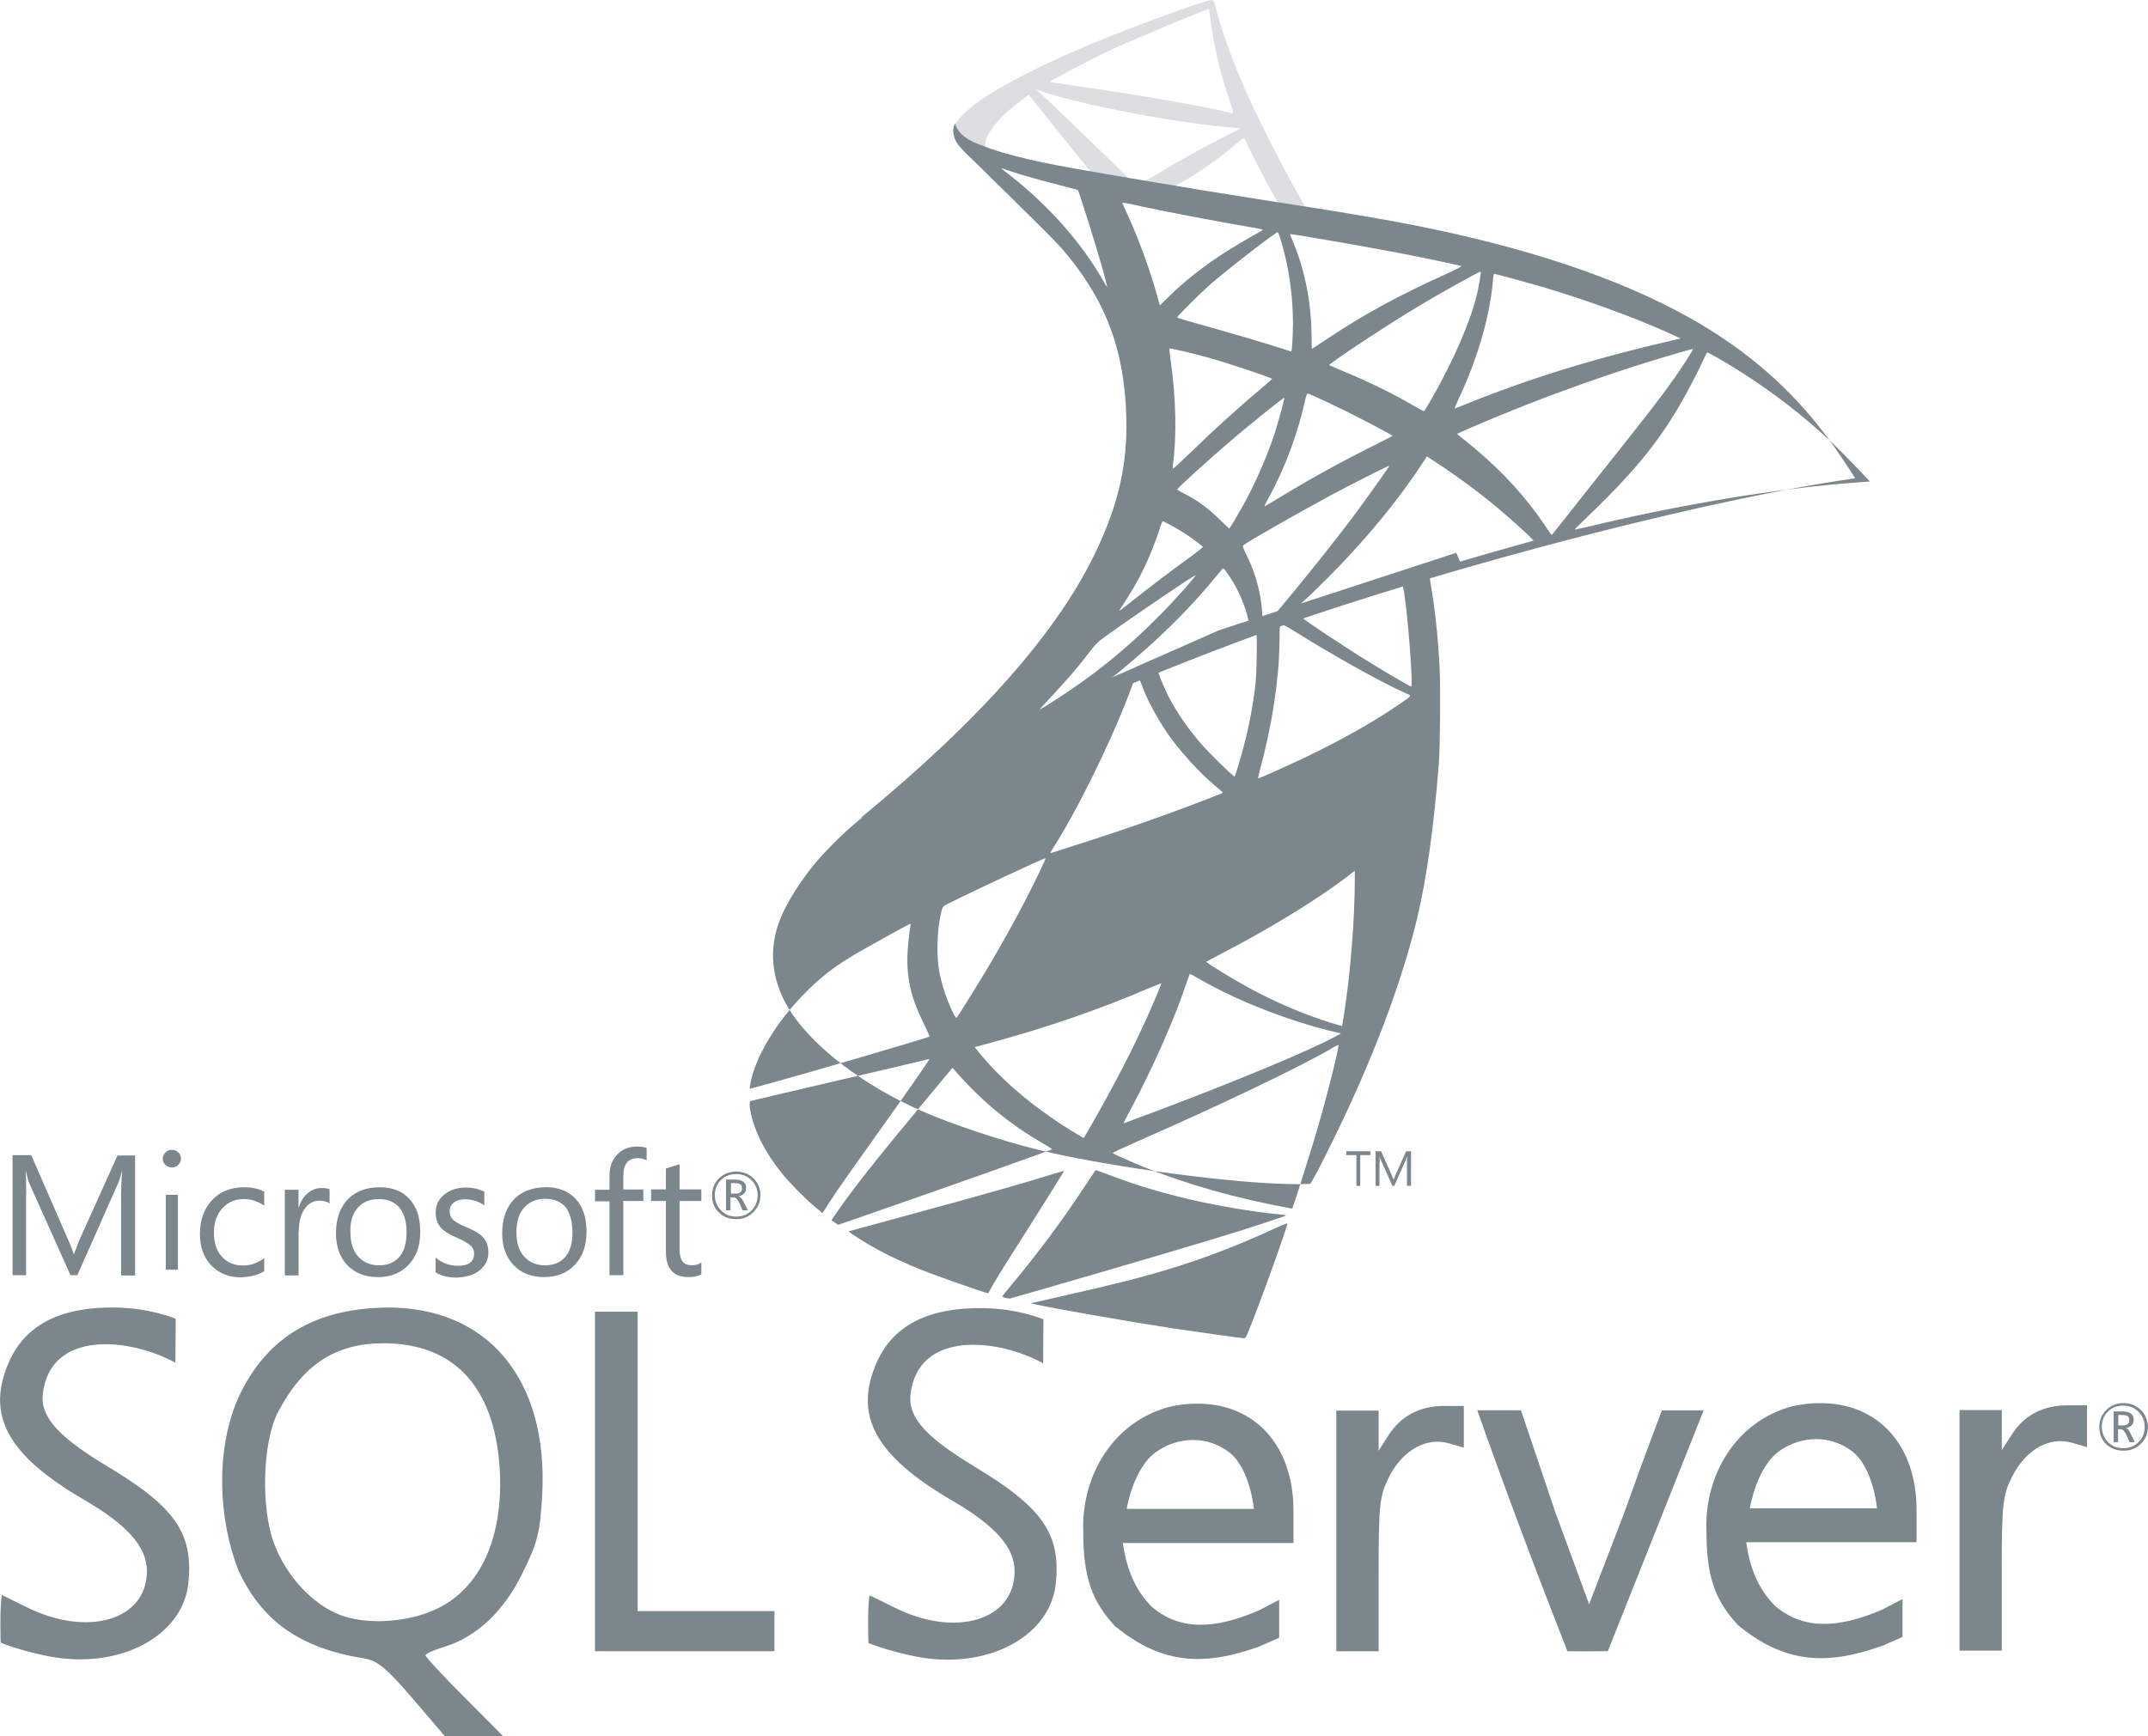 <?xml version="1.0" encoding="UTF-8"?>
<!DOCTYPE svg PUBLIC "-//W3C//DTD SVG 1.1//EN" "http://www.w3.org/Graphics/SVG/1.1/DTD/svg11.dtd">
<!-- Creator: CorelDRAW 2020 (64-Bit) -->
<svg xmlns="http://www.w3.org/2000/svg" xml:space="preserve" width="2276px" height="1840px" version="1.1" style="shape-rendering:geometricPrecision; text-rendering:geometricPrecision; image-rendering:optimizeQuality; fill-rule:evenodd; clip-rule:evenodd"
viewBox="0 0 352.65 285.11"
 xmlns:xlink="http://www.w3.org/1999/xlink"
 xmlns:xodm="http://www.corel.com/coreldraw/odm/2003">
 <defs>
  <style type="text/css">
   <![CDATA[
    .fil0 {fill:#7B878D;fill-rule:nonzero}
    .fil1 {fill:url(#id0);fill-rule:nonzero}
   ]]>
  </style>
  <linearGradient id="id0" gradientUnits="userSpaceOnUse" x1="-5311.48" y1="-11537.57" x2="-4567.85" y2="-11537.57">
   <stop offset="0" style="stop-opacity:1; stop-color:#939FAB"/>
   <stop offset="1" style="stop-opacity:1; stop-color:#DCDEE1"/>
  </linearGradient>
 </defs>
 <g id="Layer_x0020_1">
  <g id="_2420647305376">
   <g>
    <path class="fil0" d="M239.09 90.78l-38.95 12.72 -33.88 14.96 -9.48 2.5c-2.41,2.29 -4.94,4.62 -7.68,6.97 -3,2.6 -5.8,4.95 -7.95,6.66 -2.38,1.88 -5.92,5.41 -7.71,7.65 -2.68,3.36 -4.8,6.92 -5.71,9.66 -1.62,4.94 -0.83,9.95 2.29,14.57 4.01,5.88 11.98,11.89 21.29,15.98 4.74,2.09 12.71,4.77 18.72,6.27 9.98,2.53 29.29,5.27 39.91,5.68 2.15,0.09 5.04,0.09 5.16,0 0.23,-0.14 1.88,-3.29 3.79,-7.21 6.54,-13.33 11.25,-25.84 13.81,-36.53 1.53,-6.48 2.74,-15.1 3.53,-25.32 0.21,-2.85 0.29,-12.42 0.12,-15.66 -0.27,-5.29 -0.74,-9.59 -1.47,-13.8 -0.12,-0.62 -0.15,-1.18 -0.09,-1.21 0.12,-0.09 0.47,-0.2 5.27,-1.59l-0.97 -2.29 0 0 0 0 0 -0.01zm-8.89 5.22c0.35,0 1.29,9.03 1.53,14.74 0.06,1.21 0.03,2.01 -0.03,2.01 -0.24,0 -4.98,-2.8 -8.36,-4.92 -2.95,-1.86 -8.54,-5.56 -9.42,-6.27 -0.3,-0.21 -0.27,-0.24 2.15,-1.06 4.09,-1.38 13.8,-4.5 14.13,-4.5l0 0zm-19.84 6.53c0.26,0 0.94,0.38 2.56,1.38 6.06,3.8 14.3,8.39 17.84,9.92 1.09,0.48 1.2,0.3 -1.3,2.01 -5.36,3.65 -12.04,7.24 -20.22,10.86 -1.45,0.65 -2.65,1.15 -2.68,1.15 -0.06,0 0.12,-0.74 0.35,-1.62 1.97,-7.33 3.09,-14.75 3.15,-20.7 0.03,-2.94 0.03,-2.94 0.3,-3.03 -0.06,0.03 -0.03,0.03 0,0.03l0 0zm-4.1 1.56c0.18,0.18 0.06,6.77 -0.17,8.57 -0.53,4.29 -1.36,8.3 -2.71,12.8 -0.32,1.09 -0.62,2 -0.68,2.06 -0.12,0.15 -4.15,-3.8 -5.47,-5.33 -2.3,-2.65 -4.09,-5.29 -5.42,-7.88 -0.68,-1.33 -1.74,-3.92 -1.65,-4.01 0.47,-0.32 15.99,-6.33 16.1,-6.21zm-19.25 7.57c0.03,0 0.06,0 0.09,0.03 0.06,0.05 0.27,0.53 0.44,1.05 0.94,2.57 3.06,6.33 4.89,8.75 2,2.65 4.62,5.47 6.8,7.33 0.71,0.59 1.35,1.15 1.44,1.23 0.18,0.18 0.24,0.15 -4.56,1.98 -5.56,2.12 -11.63,4.24 -18.58,6.47 -1.54,0.44 -3.35,1.12 -4.93,1.57 -0.27,0.09 -0.18,-0.06 0.59,-1.27 3.44,-5.38 8.68,-15.95 11.63,-23.43 0.5,-1.29 1,-2.59 1.09,-2.88 0.11,-0.42 0.26,-0.56 0.64,-0.77 0.21,-0.06 0.42,-0.12 0.5,-0.12l-0.04 0.06zm-15.36 29.29c0.08,0.05 -1.42,3.2 -2.89,6.09 -2.85,5.56 -5.97,11.04 -10.15,17.69 -0.71,1.15 -1.39,2.21 -1.48,2.33 -0.14,0.2 -0.2,0.14 -0.67,-0.77 -1,-1.97 -1.83,-4.5 -2.27,-6.83 -0.44,-2.3 -0.35,-6.3 0.15,-8.77 0.38,-1.83 0.35,-1.8 1.23,-2.24 3.77,-1.91 15.96,-7.62 16.08,-7.5l0 0zm50.78 2.06l0 1.23c0,6.57 -0.71,15.57 -1.74,22.14 -0.18,1.15 -0.33,2.09 -0.35,2.12 0,0 -0.86,-0.24 -1.86,-0.53 -4.41,-1.39 -9.21,-3.42 -13.54,-5.8 -2.86,-1.56 -7.01,-4.12 -6.89,-4.24 0.03,-0.03 1.27,-0.68 2.71,-1.44 5.77,-3 11.3,-6.24 16.1,-9.45 1.8,-1.21 4.5,-3.15 5.09,-3.68l0.48 -0.35zm-73.01 8.71c0.12,0 0.09,0.23 -0.09,1.29 -0.11,0.77 -0.26,2.18 -0.32,3.15 -0.24,4.3 0.47,7.48 2.59,11.84 0.59,1.2 1.06,2.21 1.03,2.23 -0.21,0.18 -19.69,5.89 -25.82,7.57 -1.82,0.5 -3.41,0.94 -3.53,0.97 -0.2,0.06 -0.23,0.03 -0.15,-0.47 0.68,-4.33 3.98,-9.98 8.57,-14.75 3.06,-3.18 5.51,-5.03 9.69,-7.42 3,-1.7 7.62,-4.26 7.97,-4.38 0,-0.03 0.03,-0.03 0.06,-0.03l0 0zm45.92 8.21c0.03,-0.03 0.74,0.36 1.59,0.86 6.3,3.65 15.07,7.03 22.55,8.77l0.68 0.15 -0.94 0.52c-3.92,2.18 -16.78,7.54 -29.94,12.46 -1.91,0.7 -3.8,1.41 -4.15,1.56 -0.36,0.14 -0.68,0.23 -0.68,0.2 0,-0.03 0.53,-1.06 1.21,-2.32 3.68,-6.89 7.39,-15.28 9.27,-21.11 0.24,-0.56 0.38,-1.06 0.41,-1.09l0 0zm-4.68 1.53c0.03,0.03 -0.2,0.65 -0.5,1.36 -2.56,6.21 -5.91,12.98 -10.21,20.57 -1.09,1.95 -2,3.51 -2.03,3.51 -0.03,0 -0.92,-0.53 -1.98,-1.18 -6.24,-3.83 -11.77,-8.54 -15.39,-13.1l-0.53 -0.65 2.68 -0.73c9.59,-2.62 17.75,-5.45 25.84,-8.92 1.15,-0.47 2.09,-0.86 2.12,-0.86l0 0zm29.09 10.16c0,0 0.03,0.03 0,0 0.03,0.68 -1.48,6.74 -2.71,11.13 -1.03,3.67 -1.92,6.56 -3.53,11.65 -0.71,2.24 -1.33,4.09 -1.36,4.09 -0.03,0 -0.2,-0.03 -0.38,-0.08 -8.74,-1.59 -16.57,-3.8 -23.93,-6.74 -2.06,-0.83 -5.01,-2.15 -5.18,-2.3 -0.06,-0.06 1.7,-0.88 3.94,-1.86 13.39,-5.85 27.29,-12.51 32.06,-15.36 0.56,-0.36 1,-0.53 1.09,-0.53l0 0zm-67.15 2.29c0.06,0.06 -3.68,5.45 -8.92,12.78 -1.82,2.56 -3.94,5.56 -4.74,6.68 -0.79,1.12 -2,2.89 -2.68,3.95l-1.23 1.91 -1.33 -1.12c-1.56,-1.29 -4.27,-4.06 -5.47,-5.59 -2.53,-3.15 -4.24,-6.48 -4.92,-9.51 -0.32,-1.41 -0.32,-2.12 -0.03,-2.21 0.44,-0.11 8.3,-1.97 15.66,-3.68 4.09,-0.94 8.83,-2.06 10.54,-2.47 1.71,-0.41 3.09,-0.74 3.12,-0.74l0 0zm3.77 1.45l0.94 1.06c4.24,4.74 8.57,8.24 13.81,11.3 0.94,0.53 1.65,1 1.59,1.03 -0.21,0.15 -18.2,6.54 -26.53,9.42 -4.68,1.65 -8.53,2.97 -8.56,2.97 -0.03,0 -0.3,-0.17 -0.59,-0.38l-0.53 -0.38 0.85 -1.24c2.77,-4 6.24,-8.39 13.81,-17.51l5.21 -6.27zm23.49 16.81c0.03,-0.03 1.32,0.44 2.91,1.03 3.83,1.44 6.86,2.35 10.92,3.38 5.01,1.27 12.25,2.5 16.52,2.86 0.65,0.06 1,0.11 0.88,0.2 -0.2,0.12 -4.53,1.56 -7.71,2.56 -5.06,1.59 -20.52,6.16 -33.12,9.78 -2.32,0.67 -4.32,1.23 -4.44,1.26 -0.3,0.06 -1.27,-0.2 -1.27,-0.32 0,-0.06 0.71,-0.97 1.56,-1.97 4.24,-5.07 8.45,-10.72 11.95,-16.08 0.98,-1.47 1.8,-2.68 1.8,-2.7zm-5.18 0.14c0.03,0.03 -2.06,3.39 -5.71,9.16 -1.56,2.44 -3.3,5.21 -3.92,6.18 -0.59,0.94 -1.47,2.41 -1.97,3.24l-0.85 1.5 -0.44 -0.12c-1.06,-0.29 -8.51,-2.91 -10.48,-3.71 -2.45,-0.97 -4.98,-2.15 -6.86,-3.15 -2.36,-1.26 -5.3,-3.15 -5.07,-3.21 0.06,-0.03 4.1,-1.12 8.95,-2.44 12.9,-3.5 20.05,-5.53 24.73,-7.01 0.85,-0.26 1.59,-0.47 1.62,-0.44l0 0zm36.65 8.6l0.03 0c0.11,0.29 -4.65,13.54 -6.39,17.72 -0.38,0.94 -0.53,1.18 -0.74,1.15 -0.5,-0.03 -7.41,-1 -11.62,-1.62 -7.33,-1.12 -19.64,-3.27 -22.73,-3.98l-0.71 -0.14 4.39 -1c9.42,-2.12 13.95,-3.27 18.54,-4.68 5.8,-1.77 11.54,-3.98 17.34,-6.69 0.92,-0.41 1.68,-0.73 1.89,-0.76l0 0z"/>
    <path class="fil1" d="M198.93 0c-0.64,-0.09 -11.09,3.68 -17.83,6.42 -9.1,3.71 -16.16,7.24 -20.52,10.3 -1.62,1.15 -3.65,3.18 -3.97,3.98 -0.12,0.29 -0.18,0.64 -0.18,1l3.94 3.74 9.39 3 22.35 4 25.55 4.39 0.26 -2.21c-0.09,0 -0.15,-0.03 -0.23,-0.03l-3.36 -0.53 -0.68 -1.21c-3.47,-6.12 -7.3,-13.71 -9.53,-18.84 -1.74,-3.97 -3.39,-8.56 -4.3,-11.86 -0.5,-2 -0.56,-2.12 -0.88,-2.15l0 0 -0.01 0 0 0zm-0.47 1.5l0.03 0c0.03,0.03 0.15,0.86 0.27,1.83 0.5,4.12 1.41,8.09 2.85,12.39 1.09,3.24 1.09,3.06 -0.17,2.68 -3.01,-0.82 -16.46,-3.15 -26.2,-4.5 -1.56,-0.21 -2.89,-0.42 -2.89,-0.45 -0.11,-0.11 7.04,-3.85 10.19,-5.32 4.03,-1.86 15.1,-6.48 15.92,-6.63l0 0zm-28.37 13.19l1.14 0.38c6.25,2.12 21.93,5.13 30.59,5.83 0.97,0.09 1.8,0.18 1.82,0.18 0.03,0.03 -0.79,0.47 -1.85,0.97 -4.18,2.09 -8.77,4.65 -11.95,6.62 -0.94,0.59 -1.8,1.06 -1.91,1.06 -0.12,0 -0.74,-0.11 -1.39,-0.2l-1.18 -0.18 -2.94 -2.88c-5.18,-5.04 -9.24,-8.92 -10.8,-10.4l-1.53 -1.38 0 0zm-1.18 0.91l4.15 5.18c2.27,2.86 4.56,5.66 5.06,6.27 0.5,0.62 0.92,1.12 0.89,1.15 -0.12,0.09 -6.01,-1.06 -9.13,-1.76 -3.21,-0.74 -4.53,-1.09 -6.5,-1.71l-1.62 -0.53 0 -0.41c0.03,-1.98 2.53,-4.92 6.77,-7.92l0.38 -0.27 0 0zm35.26 7.07c0.12,0 0.27,0.26 0.62,1.06 1,2.21 4.12,8.15 4.89,9.3 0.24,0.38 0.65,0.41 -3.5,-0.26 -9.98,-1.62 -13.19,-2.15 -13.19,-2.21 0,-0.03 0.29,-0.24 0.68,-0.44 3.09,-1.71 6.21,-3.89 8.97,-6.22 0.68,-0.55 1.3,-1.08 1.42,-1.17 0.03,-0.06 0.09,-0.09 0.11,-0.06l0 0z"/>
    <path class="fil0" d="M156.81 20.28c0,0 -0.65,1.03 -0.03,2.57 0.38,0.94 1.5,2.08 2.77,3.26 0,0 13.1,12.78 14.69,14.6 7.24,8.36 10.39,16.61 10.68,27.97 0.18,7.3 -1.2,13.72 -4.65,21.16 -6.12,13.37 -19.04,28.12 -38.97,44.48l2.91 -0.97c1.89,-1.41 4.45,-2.91 10.45,-6.21 13.87,-7.6 29.47,-14.57 48.6,-21.75 27.55,-10.37 72.86,-22.49 98.64,-26.44l2.68 -0.41 -0.41 -0.65c-2.35,-3.65 -3.97,-5.92 -5.92,-8.33 -5.65,-7.01 -12.51,-12.69 -20.9,-17.4 -11.54,-6.44 -26.46,-11.48 -45.36,-15.21 -3.56,-0.71 -11.39,-2.07 -17.75,-3.04 -13.48,-2.09 -22.19,-3.53 -31.79,-5.18 -3.44,-0.59 -8.6,-1.47 -12.01,-2.21 -1.77,-0.38 -5.15,-1.17 -7.8,-2.09 -2.12,-0.82 -5.18,-1.64 -5.83,-4.15zm7.6 7.36c0.02,-0.03 0.5,0.15 1.11,0.36 1.12,0.38 2.56,0.82 4.27,1.29 1.28,0.35 2.61,0.73 3.88,1.04 1.77,0.45 3.24,0.86 3.27,0.86 0.21,0.2 3.18,9.71 4.18,13.36 0.38,1.39 0.68,2.56 0.65,2.56 -0.03,0.03 -0.36,-0.47 -0.74,-1.15 -3.44,-6.06 -8.89,-12.21 -15.19,-17.16 -0.82,-0.59 -1.44,-1.12 -1.44,-1.14l0.01 -0.02zm19.87 5.66c0.14,0 0.79,0.08 1.58,0.26 5.01,1.12 13.99,2.83 19.73,3.8 0.97,0.14 1.73,0.32 1.73,0.38 0,0.06 -0.35,0.26 -0.79,0.5 -0.97,0.5 -4.89,2.83 -6.18,3.71 -3.27,2.18 -6.21,4.53 -8.33,6.65 -0.86,0.86 -1.59,1.56 -1.59,1.56 0,0 -0.18,-0.5 -0.33,-1.12 -1.06,-4.09 -3.26,-10.15 -5.27,-14.42 -0.32,-0.68 -0.58,-1.3 -0.58,-1.35 0,0.05 0,0.02 0.03,0.02l0 0.01zm25.49 4.85c0.17,0.06 0.47,1.06 1.06,3.27 1.09,4.27 1.59,9.04 1.41,13.48 -0.06,1.24 -0.12,2.39 -0.18,2.53l-0.08 0.3 -1.54 -0.5c-3.15,-1 -8.27,-2.51 -12.65,-3.74 -2.51,-0.68 -4.54,-1.3 -4.54,-1.36 0,-0.17 3.65,-3.82 5.21,-5.21 2.98,-2.62 11.04,-8.86 11.31,-8.77l0 0zm2.03 0.3c0.09,-0.09 12.19,2 17.69,3.06 4.09,0.79 10.04,2.03 10.39,2.18 0.18,0.05 -0.44,0.41 -2.41,1.29 -7.77,3.5 -13.54,6.65 -19.28,10.48 -1.5,1 -2.77,1.83 -2.8,1.83 -0.03,0 -0.06,-0.86 -0.06,-1.89 0,-5.59 -1.12,-11.24 -3.18,-16.01 -0.2,-0.47 -0.38,-0.91 -0.35,-0.94zm31.29 6.18c0.09,0.09 -0.29,2.47 -0.65,3.88 -1.06,4.39 -3.91,10.9 -7.42,17.02 -0.61,1.09 -1.17,1.97 -1.23,2 -0.06,0.03 -0.86,-0.41 -1.77,-0.94 -3.41,-2 -7.3,-3.89 -11.54,-5.65 -1.17,-0.5 -2.2,-0.92 -2.23,-0.98 -0.21,-0.17 9.27,-6.44 14.27,-9.44 3.98,-2.42 10.45,-6.01 10.57,-5.89l0 0zm2.24 0.35c0.26,0 5.62,1.47 8.42,2.3 6.91,2.06 14.86,4.97 20.04,7.33l2.15 0.97 -1.5 0.35c-12.66,2.92 -23.49,6.27 -33.94,10.51 -0.85,0.35 -1.62,0.65 -1.68,0.65 -0.06,0 0.24,-0.68 0.62,-1.5 3.15,-6.68 5.18,-13.66 5.68,-19.61 0.03,-0.56 0.12,-1 0.21,-1l0 0zm-53.34 12.25c0.09,-0.09 4.18,0.88 6.39,1.5 3.35,0.94 10.47,3.32 10.47,3.5 0,0.03 -0.79,0.71 -1.73,1.53 -3.86,3.21 -7.57,6.6 -12.01,10.89 -1.33,1.27 -2.45,2.3 -2.5,2.3 -0.06,0 -0.09,-0.18 -0.06,-0.41 0.67,-4.95 0.53,-11.31 -0.41,-17.75 -0.09,-0.83 -0.18,-1.53 -0.15,-1.56l0 0zm85.98 0.09c0.06,0.05 -1.88,3.12 -3.12,4.85 -1.76,2.53 -4.35,5.89 -10.21,13.25 -3.09,3.88 -6.57,8.27 -7.71,9.74 -1.18,1.47 -2.15,2.71 -2.18,2.71 -0.03,0 -0.41,-0.53 -0.83,-1.18 -3.29,-4.94 -7.24,-9.27 -11.92,-13.15 -0.88,-0.74 -1.85,-1.54 -2.18,-1.77 -0.32,-0.24 -0.59,-0.47 -0.59,-0.5 0,-0.09 5.01,-2.24 8.81,-3.77 6.65,-2.71 15.71,-5.95 22.51,-8.04 3.57,-1.11 7.36,-2.2 7.42,-2.14l0 0zm2.27 0.58c0.12,-0.03 0.82,0.33 1.68,0.83 7.15,4.09 14.16,9.36 19.69,14.78 1.56,1.53 5.42,5.53 5.36,5.56 0,0 -1.36,0.12 -2.95,0.23 -12.39,0.95 -28.25,3.57 -43.5,7.25 -1.03,0.23 -1.95,0.44 -2.01,0.44 -0.05,0 1.09,-1.15 2.54,-2.53 8.95,-8.63 13.04,-14.07 17.86,-23.79 0.68,-1.44 1.27,-2.68 1.33,-2.77 -0.03,0 -0.03,0 0,0l0 0zm-65.56 6.72c0.42,0.08 4.24,1.88 7.13,3.32 2.65,1.33 6.62,3.45 6.83,3.62 0.03,0.03 -1.39,0.77 -3.12,1.62 -5.54,2.77 -10.28,5.39 -15.22,8.39 -1.42,0.85 -2.59,1.56 -2.62,1.56 -0.12,0 -0.09,-0.12 0.7,-1.56 2.65,-4.83 4.77,-10.6 5.98,-16.22 0.12,-0.44 0.24,-0.73 0.32,-0.73l0 0zm-3.82 0.7c0.09,0.09 -0.92,3.71 -1.53,5.68 -1.21,3.74 -3.24,8.42 -5.21,11.95 -0.48,0.83 -1.18,2.04 -1.56,2.71l-0.74 1.18 -1.65 -1.59c-1.91,-1.85 -3.47,-3 -5.47,-4.03 -0.8,-0.41 -1.42,-0.77 -1.42,-0.83 0,-0.23 5.04,-4.79 8.89,-8.09 2.77,-2.39 8.6,-7.07 8.69,-6.98zm23.4 9.63l1.44 0.94c3.3,2.15 7.18,5 10.16,7.51 1.67,1.38 4.91,4.29 5.56,5l0.35 0.38 -2.38 0.68c-13.48,3.74 -23.9,7.07 -36.06,11.54 -1.35,0.5 -2.5,0.91 -2.59,0.91 -0.18,0 -0.33,0.15 2.71,-2.65 7.77,-7.15 14.66,-15.04 19.78,-22.72l1.03 -1.59 0 0zm-6.15 1.53c0.06,0.06 -3.98,5.74 -6.39,8.95 -2.89,3.82 -8.01,10.24 -11.54,14.42 -1.47,1.74 -2.74,3.18 -2.8,3.21 -0.09,0.03 -0.11,-0.41 -0.11,-1.09 0,-3.56 -0.92,-7.36 -2.51,-10.6 -0.67,-1.35 -0.79,-1.67 -0.64,-1.82 0.56,-0.5 9.12,-5.39 14.54,-8.3 3.65,-1.95 9.36,-4.83 9.45,-4.77l0 0zm-37.21 9.12c0.09,0 0.76,0.36 1.53,0.77 1.88,1.03 3.56,2.18 5.06,3.41 0.06,0.06 -0.7,0.68 -1.7,1.42 -2.8,2 -7.04,5.21 -9.51,7.18 -2.59,2.06 -2.68,2.12 -2.39,1.68 1.95,-2.98 2.92,-4.65 3.95,-6.8 0.91,-1.92 1.82,-4.18 2.47,-6.15 0.24,-0.86 0.53,-1.51 0.59,-1.51l0 0zm9.92 7.78c0.15,-0.03 0.32,0.23 1.12,1.41 1.68,2.5 2.97,5.86 3.29,8.56l0.06 0.59 -4.03 1.56c-7.21,2.8 -13.86,5.57 -18.37,7.63 -1.26,0.59 -3.47,1.65 -4.91,2.35 -1.45,0.74 -2.62,1.3 -2.62,1.27 0,-0.03 0.91,-0.71 2.03,-1.53 8.8,-6.39 16.42,-13.4 22.13,-20.4 0.62,-0.74 1.18,-1.42 1.24,-1.44l0.06 0 0 0zm-4.56 1.11c0.11,0.12 -3.24,3.92 -5.54,6.24 -5.68,5.8 -11.3,10.34 -18.28,14.75 -0.88,0.56 -1.68,1.06 -1.76,1.12 -0.21,0.12 0.05,-0.18 3.12,-3.5 1.94,-2.09 3.41,-3.86 5.09,-6.04 1.12,-1.44 1.32,-1.64 2.94,-2.79 4.33,-3.12 14.31,-9.89 14.43,-9.78z"/>
   </g>
   <path class="fil0" d="M63.4 214.73c-0.54,0 -1.09,0.06 -1.63,0.06 -10.96,0.58 -18.36,5.41 -22.69,14.83 -3.7,8.53 -3.29,19.67 0.04,28.25 3.88,8.38 10.15,12.8 20.62,14.48 2.21,0.36 3.7,1.57 7.99,6.58l5.28 6.18 9.57 0 -6.37 -6.41c-3.52,-3.52 -6.36,-6.58 -6.36,-6.85 0,-0.27 1.34,-0.86 2.97,-1.36 5.37,-1.62 9.83,-5.77 12.95,-12.13 2.53,-5.1 2.89,-6.68 3.25,-13.04 0.95,-18.9 -9.02,-30.73 -25.62,-30.59l0 0 0 0zm8.39 49.45c-4.66,2.26 -11.42,2.71 -15.83,1.09 -4.56,-1.68 -8.98,-6.42 -10.97,-11.78 -2.21,-5.87 -1.89,-16.69 0.63,-21.56 4.06,-7.76 9.43,-11.33 17.28,-11.33 11.64,0 18.26,7.13 19.13,20.52 0.68,11.19 -3.06,19.58 -10.24,23.06l0 0 0 0zm165.33 -33.29c-4.01,0 -7.09,1.62 -9.16,4.82l-1.62 2.54 0 -6.59 -6.95 0 0 39.52 6.95 0 0 -12.63c0,-11.55 0.14,-12.9 1.75,-16.07 2.23,-4.33 6.06,-6.49 9.76,-5.46l2.48 0.73 0 -6.85 -3.21 0 0 -0.01zm-40.82 -0.37c-1.36,0 -2.8,0.18 -4.24,0.5 -9.3,2.43 -14.54,11.33 -14.22,20.49 0,7.66 1.49,11.5 5.19,15.52 7.58,6.22 14.44,6.71 23.69,3.38 1.58,-0.68 3.29,-1.45 3.29,-1.45l0 -6.22 -3.29 1.71c-7.49,3.26 -13.13,3.26 -17.64,-0.58 -2.89,-2.94 -4.15,-6.45 -4.74,-10.47l28.02 0 0 -5.33c0,-10.86 -6.54,-17.72 -16.06,-17.55l0 0zm-11.33 17.33c0,0 1.04,-6.77 4.88,-9.43 1.84,-1.31 3.97,-1.94 6.04,-1.94 2.08,0 4.15,0.68 5.87,1.99 3.51,2.7 4.1,9.33 4.1,9.33l-20.89 0 0 0.05 0 0zm-167.5 -7.12c-7.53,-4.57 -10.87,-7.86 -10.46,-11.74 1.17,-10.73 14.43,-9.25 21.78,-5.19l0.05 -7.22c0,0 -4.06,-1.76 -9.88,-1.85 -8.93,-0.14 -14.7,2.79 -17.41,8.75 -3.97,8.8 -0.46,15.43 12.26,22.83 7.14,4.15 10.3,7.76 10.3,11.69 0,8.12 -9.8,10.96 -19.9,5.86 -2.08,-1.03 -3.84,-1.9 -3.93,-1.9 -0.36,2.3 -0.18,7.81 -0.18,7.81 0,0 3.11,1.31 7.76,2.21 11.55,2.3 22.06,-3.12 23.05,-11.91 0.86,-8.26 -2.12,-12.59 -13.44,-19.35l0 0.01 0 0zm281.14 -10.3c-1.35,0 -2.79,0.19 -4.29,0.5 -9.29,2.43 -14.52,11.33 -14.16,20.49 0,7.66 1.48,11.45 5.18,15.47 7.58,6.22 14.44,6.72 23.73,3.38 1.58,-0.67 3.29,-1.44 3.29,-1.44l0 -6.22 -3.29 1.71c-7.5,3.25 -13.14,3.25 -17.64,-0.59 -2.9,-2.93 -4.16,-6.4 -4.74,-10.46l27.97 0 0 -5.33c0,-10.81 -6.54,-17.68 -16.06,-17.5l0.01 -0.01zm-11.33 17.33c0,0 1.05,-6.77 4.88,-9.48 1.84,-1.3 3.96,-1.94 6.04,-1.94 2.07,0 4.15,0.68 5.87,1.99 3.51,2.71 4.1,9.38 4.1,9.38l-20.88 0 -0.01 0.05zm-127.35 -6.95c-7.53,-4.55 -10.86,-7.85 -10.46,-11.73 1.17,-10.74 14.44,-9.25 21.78,-5.19l0.06 -7.22c0,0 -4.07,-1.76 -9.89,-1.84 -8.93,-0.14 -14.7,2.79 -17.41,8.75 -3.97,8.8 -0.4,15.43 12.27,22.83 7.13,4.15 10.29,7.7 10.29,11.64 0,8.12 -9.79,11 -19.9,5.86 -2.06,-1.04 -3.82,-1.89 -3.93,-1.89 -0.36,2.3 -0.17,7.81 -0.17,7.81 0,0 3.07,1.26 7.71,2.2 11.55,2.31 22.07,-3.1 23.05,-11.89 0.86,-8.22 -2.12,-12.55 -13.4,-19.32l0 -0.01 0 0zm179.51 -10.02c-4.02,0 -7.13,1.63 -9.16,4.83l-1.62 2.53 0 -6.58 -6.95 0 0 39.51 6.94 0 0 -12.63c0,-11.55 0.14,-12.9 1.76,-16.06 2.22,-4.33 6.05,-6.5 9.75,-5.46l2.48 0.73 0 -6.87 -3.2 0 0 0zm-234.76 9.8l0 -25.18 -7 0 0 55.76 29.46 0 0 -6.58 -22.46 0 0 -24 0 0zm161.99 7.84l-5.77 15.03 -5.55 -15.11 -5.64 -16.74 -7.17 0c4.64,13.17 9.7,26.57 14.79,39.56 2.21,0.05 4.43,0 6.64,0l7.79 -19.57 7.94 -19.98 -6.85 0c0,0 -3.03,7.93 -6.18,16.82l0 -0.01zm-145.85 -48.21c1.13,0 2.07,-0.36 2.85,-1.14 0.76,-0.77 1.17,-1.67 1.17,-2.79 0,-1.13 -0.41,-2.07 -1.17,-2.8 -0.78,-0.72 -1.67,-1.08 -2.8,-1.08 -1.13,0 -2.07,0.36 -2.84,1.12 -0.78,0.77 -1.13,1.71 -1.13,2.8 0,1.14 0.36,2.08 1.13,2.79 0.72,0.73 1.67,1.09 2.79,1.09l0 0.01 0 0zm-2.48 -6.42c0.67,-0.67 1.49,-0.98 2.53,-0.98 0.99,0 1.81,0.31 2.49,0.98 0.67,0.68 1.03,1.49 1.03,2.49 0,0.99 -0.36,1.85 -1.03,2.52 -0.68,0.67 -1.5,0.99 -2.49,0.99 -0.99,0 -1.81,-0.31 -2.48,-0.99 -0.67,-0.67 -1.03,-1.53 -1.03,-2.52 0,-1 0.31,-1.81 0.98,-2.49zm1.67 2.85l0.46 0c0.32,0 0.63,0.31 0.9,0.9l0.55 1.22 0.85 0 -0.67 -1.36c-0.28,-0.54 -0.55,-0.86 -0.86,-0.94 0.4,-0.1 0.71,-0.23 0.94,-0.5 0.23,-0.23 0.31,-0.55 0.31,-0.91 0,-0.41 -0.13,-0.72 -0.4,-0.95 -0.31,-0.26 -0.81,-0.4 -1.45,-0.4l-1.44 0 0 5.06 0.72 0 0 -2.12 0.09 0 0 0zm0 -2.35l0.63 0c0.46,0 0.78,0.09 0.95,0.23 0.17,0.13 0.22,0.31 0.22,0.63 0,0.58 -0.36,0.86 -1.03,0.86l-0.78 0 0 -1.72 0.01 0zm-115.71 1.9c0,-1.76 -0.05,-3.07 -0.09,-3.84l0.04 0c0.18,0.91 0.4,1.59 0.58,2.04l6.73 15.02 1.13 0 6.72 -15.16c0.18,-0.41 0.37,-1.03 0.59,-1.9l0.05 0c-0.13,1.5 -0.18,2.81 -0.18,3.85l0 13.26 2.3 0 0 -19.71 -2.89 0 -6.18 13.71c-0.23,0.54 -0.54,1.35 -0.95,2.43l-0.09 0c-0.13,-0.53 -0.45,-1.35 -0.9,-2.34l-6.04 -13.85 -3.07 0 0 19.71 2.22 0 0 -13.21 0.03 -0.01zm22.91 0.03l1.99 0 0 12.28 -1.99 0 0 -12.28zm1 -4.5c0.41,0 0.76,-0.14 1.03,-0.41 0.28,-0.27 0.46,-0.62 0.46,-1.04 0,-0.4 -0.14,-0.76 -0.45,-1.03 -0.28,-0.27 -0.64,-0.41 -1.05,-0.41 -0.4,0 -0.76,0.14 -1.03,0.41 -0.28,0.27 -0.46,0.63 -0.46,1.03 0,0.46 0.14,0.77 0.46,1.04 0.31,0.27 0.63,0.41 1.03,0.41l0.01 0zm15.16 17.05l0 -2.16c-1.09,0.81 -2.26,1.21 -3.47,1.21 -1.45,0 -2.62,-0.49 -3.48,-1.44 -0.85,-0.95 -1.31,-2.26 -1.31,-3.89 0,-1.7 0.46,-3.06 1.4,-4.09 0.9,-1 2.08,-1.49 3.51,-1.49 1.18,0 2.31,0.36 3.35,1.08l0 -2.3c-0.95,-0.49 -2.03,-0.72 -3.25,-0.72 -2.26,0 -4.02,0.72 -5.33,2.12 -1.3,1.4 -1.98,3.29 -1.98,5.59 0,2.03 0.59,3.75 1.8,5.06 1.27,1.34 2.89,2.02 4.88,2.02 1.53,-0.04 2.79,-0.36 3.88,-0.99l0 0zm5.68 -6.54c0,-1.62 0.36,-2.93 1.04,-3.83 0.63,-0.82 1.39,-1.22 2.3,-1.22 0.76,0 1.31,0.14 1.71,0.45l0 -2.35c-0.31,-0.13 -0.76,-0.18 -1.35,-0.18 -0.81,0 -1.54,0.28 -2.17,0.78 -0.67,0.53 -1.21,1.34 -1.53,2.38l-0.05 0 0 -2.88 -2.25 0 0 14.07 2.26 0 0 -7.22 0.04 0zm12.95 7.5c2.12,0 3.83,-0.69 5.1,-2.04 1.26,-1.35 1.89,-3.16 1.89,-5.41 0,-2.3 -0.58,-4.06 -1.76,-5.37 -1.17,-1.31 -2.79,-1.94 -4.91,-1.94 -2.12,0 -3.83,0.63 -5.1,1.85 -1.35,1.34 -2.07,3.24 -2.07,5.68 0,2.12 0.58,3.88 1.8,5.19 1.26,1.35 2.94,2.03 5.05,2.03l0 0.01 0 0zm-3.21 -11.47c0.86,-0.9 1.99,-1.35 3.39,-1.35 1.45,0 2.53,0.45 3.34,1.35 0.81,0.95 1.22,2.3 1.22,4.11 0,1.71 -0.37,3.06 -1.13,3.97 -0.77,0.95 -1.9,1.45 -3.39,1.45 -1.44,0 -2.57,-0.51 -3.43,-1.45 -0.85,-0.95 -1.26,-2.26 -1.26,-3.97 -0.09,-1.71 0.36,-3.11 1.26,-4.11zm20.08 10.24c0.86,-0.76 1.31,-1.71 1.31,-2.89 0,-1.03 -0.36,-1.89 -1.03,-2.57 -0.55,-0.54 -1.4,-1.03 -2.63,-1.53 -1.08,-0.45 -1.76,-0.86 -2.12,-1.17 -0.36,-0.37 -0.58,-0.81 -0.58,-1.45 0,-0.59 0.23,-1.04 0.67,-1.4 0.46,-0.36 1.04,-0.54 1.81,-0.54 1.22,0 2.26,0.32 3.21,1l0 -2.25c-0.91,-0.46 -1.9,-0.68 -3.03,-0.68 -1.45,0 -2.67,0.4 -3.57,1.17 -0.94,0.77 -1.39,1.76 -1.39,2.93 0,1.04 0.31,1.9 0.89,2.53 0.5,0.53 1.35,1.08 2.53,1.57 1.13,0.5 1.89,0.95 2.3,1.31 0.41,0.37 0.59,0.81 0.59,1.35 0,1.31 -0.9,1.99 -2.66,1.99 -1.36,0 -2.57,-0.45 -3.66,-1.35l0 2.44c0.98,0.59 2.16,0.85 3.47,0.85 1.67,-0.08 2.98,-0.49 3.88,-1.3l0.01 -0.01 0 0zm10.74 -13.53c-2.12,0 -3.83,0.63 -5.1,1.85 -1.34,1.34 -2.07,3.24 -2.07,5.68 0,2.12 0.59,3.88 1.8,5.19 1.27,1.35 2.94,2.03 5.06,2.03 2.17,0 3.83,-0.68 5.09,-2.04 1.27,-1.34 1.9,-3.15 1.9,-5.41 0,-2.3 -0.59,-4.06 -1.76,-5.37 -1.22,-1.31 -2.84,-1.94 -4.91,-1.94l-0.01 0.01 0 0zm4.37 7.4c0,1.71 -0.36,3.06 -1.12,3.97 -0.77,0.95 -1.9,1.45 -3.39,1.45 -1.45,0 -2.57,-0.51 -3.43,-1.45 -0.85,-0.95 -1.26,-2.26 -1.26,-3.97 0,-1.82 0.45,-3.21 1.36,-4.15 0.85,-0.9 1.98,-1.36 3.38,-1.36 1.4,0 2.52,0.46 3.33,1.36 0.72,0.99 1.13,2.34 1.13,4.15l0 0zm6.1 7.04l2.25 0 0 -12.19 3.29 0 0 -1.89 -3.29 0 0 -2.17c0,-1.98 0.76,-2.97 2.35,-2.97 0.53,0 1.07,0.13 1.48,0.36l0 -2.03c-0.41,-0.18 -0.95,-0.23 -1.63,-0.23 -1.21,0 -2.21,0.37 -3.02,1.13 -0.95,0.9 -1.45,2.07 -1.45,3.65l0 2.31 -2.38 0 0 1.9 2.38 0 0 12.13 0.02 0 0 0zm9.24 -3.84c0,2.75 1.22,4.15 3.7,4.15 0.9,0 1.58,-0.14 2.12,-0.46l0 -1.94c-0.41,0.31 -0.9,0.46 -1.45,0.46 -0.76,0 -1.3,-0.18 -1.61,-0.59 -0.33,-0.41 -0.51,-1.09 -0.51,-2.03l0 -7.94 3.57 0 0 -1.9 -3.57 0 0 -4.14c-0.77,0.26 -1.53,0.49 -2.25,0.72l0 3.42 -2.43 0 0 1.9 2.43 0 0 8.34 0 0.01zm242.12 25.94c-0.77,-0.73 -1.67,-1.09 -2.79,-1.09 -1.14,0 -2.08,0.36 -2.85,1.14 -0.77,0.76 -1.13,1.71 -1.13,2.79 0,1.13 0.36,2.07 1.12,2.8 0.77,0.72 1.71,1.08 2.85,1.08 1.12,0 2.07,-0.36 2.85,-1.13 0.76,-0.77 1.16,-1.67 1.16,-2.79 -0.04,-1.14 -0.45,-2.08 -1.22,-2.8l0.01 0 0 0zm-0.36 5.33c-0.68,0.67 -1.49,0.98 -2.49,0.98 -0.98,0 -1.8,-0.31 -2.48,-0.98 -0.67,-0.69 -1.03,-1.54 -1.03,-2.54 0,-0.98 0.31,-1.8 0.99,-2.48 0.67,-0.67 1.48,-0.99 2.52,-0.99 0.99,0 1.8,0.32 2.49,0.99 0.67,0.68 1.03,1.5 1.03,2.48 0,1.05 -0.31,1.85 -1.03,2.54l0 0zm-2.03 -2.31c0.4,-0.09 0.72,-0.27 0.95,-0.49 0.22,-0.24 0.31,-0.55 0.31,-0.91 0,-0.41 -0.13,-0.73 -0.41,-0.95 -0.31,-0.26 -0.81,-0.4 -1.45,-0.4l-1.43 0 0 5.05 0.72 0 0 -2.12 0.45 0c0.31,0 0.62,0.31 0.9,0.9l0.54 1.22 0.86 0 -0.67 -1.36c-0.24,-0.59 -0.51,-0.86 -0.78,-0.95l0.01 0.01 0 0zm-0.5 -0.45l-0.77 0 0 -1.71 0.63 0c0.45,0 0.77,0.08 0.95,0.22 0.18,0.14 0.22,0.31 0.22,0.64 0,0.58 -0.36,0.85 -1.03,0.85l0 0zm-125.86 -39.34l0.63 0 0 -5.05 1.67 0 0 -0.63 -3.97 0 0 0.63 1.67 0 0 5.05 0 0zm3.83 -3.79c0,-0.49 0,-0.9 -0.04,-1.12 0.04,0.26 0.13,0.45 0.18,0.58l1.94 4.33 0.31 0 1.94 -4.37c0.05,-0.14 0.1,-0.31 0.18,-0.54 -0.04,0.45 -0.04,0.81 -0.04,1.08l0 3.83 0.67 0 0 -5.68 -0.81 0 -1.76 3.92c-0.04,0.14 -0.18,0.41 -0.27,0.73l-0.05 0c-0.03,-0.19 -0.13,-0.37 -0.26,-0.68l-1.76 -3.97 -0.91 0 0 5.69 0.64 0 0 -3.8 0.04 0 0 0z"/>
  </g>
 </g>
</svg>
